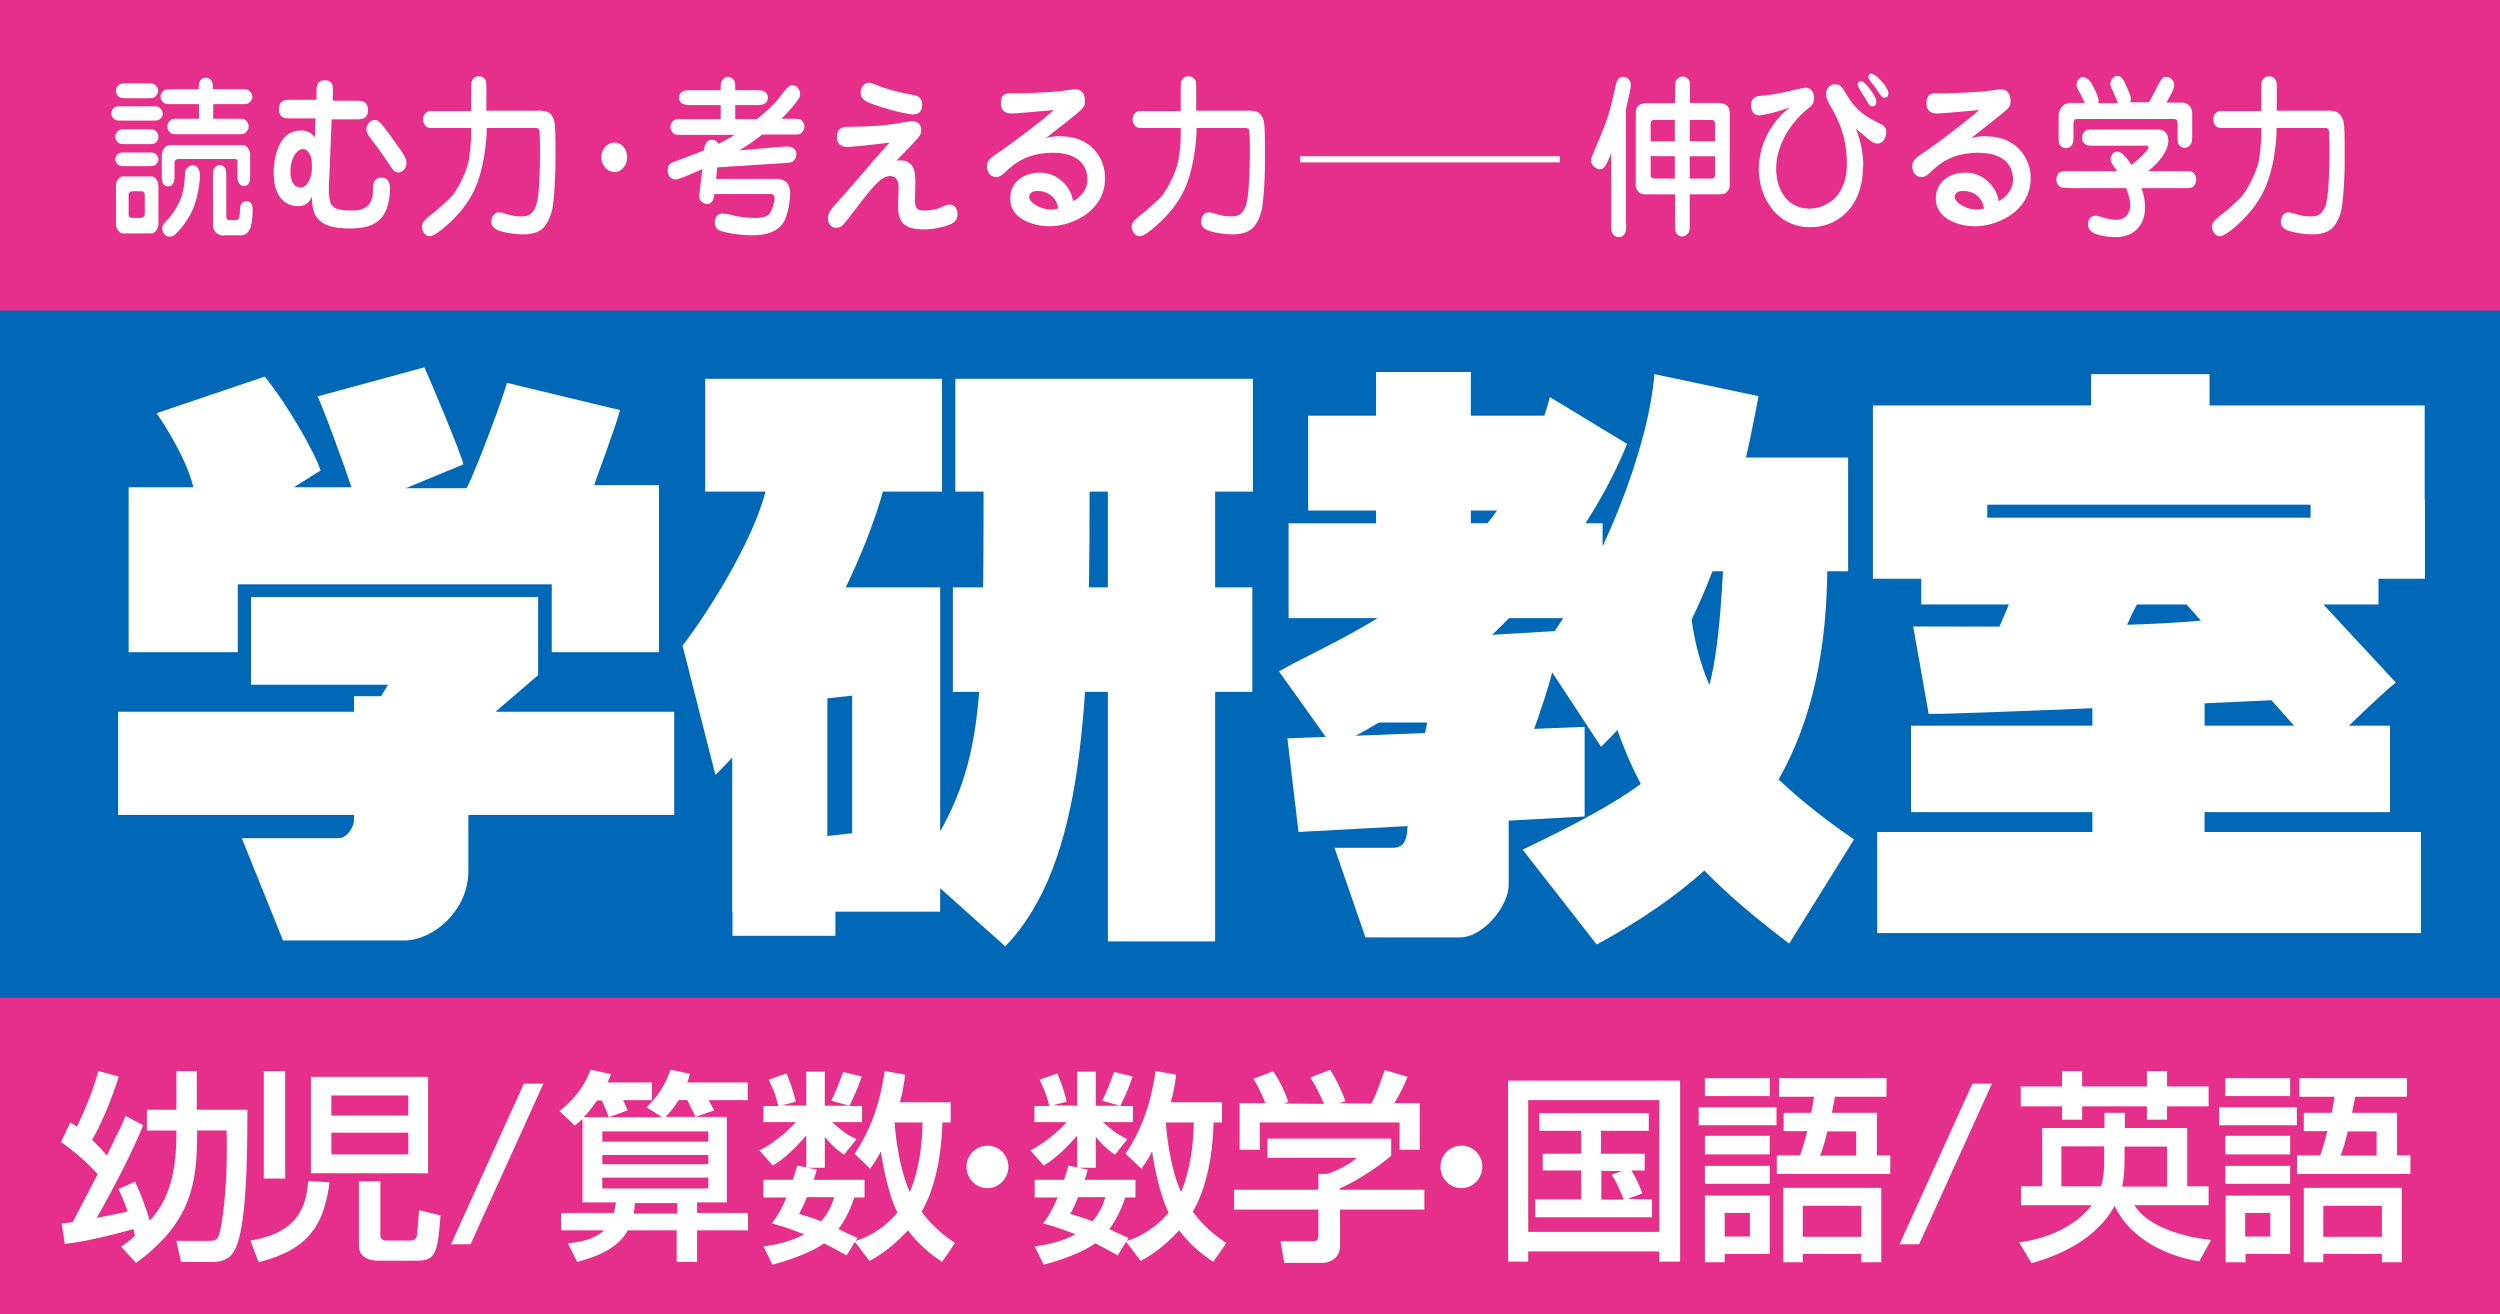<svg id="_レイヤー_2" xmlns="http://www.w3.org/2000/svg" viewBox="0 0 80.65 42.39"><defs><style>.cls-1{fill:#fff}.cls-2{fill:#0068b7}</style></defs><g id="_掲載企業"><path style="fill:#e62e8b" d="M0 0h80.65v42.39H0z"/><path class="cls-2" d="M0 10.02h80.65v22.16H0z"/><path class="cls-1" d="M4.15 15.73v5.31h3.52v-2.19H17.8v2.19h3.46v-5.39h-2.09c.03-.13.73-1.98.83-2.42l-3.65-.88c-.03.24-1.03 2.93-1.3 3.4h-1.96l1.86-.77c-.07-.34-1.1-2.79-1.26-3.13l-3.45.94c.13.2.9 2.32 1.1 2.93H9.48l.86-.54c-.13-.47-1.03-2.09-1.8-3.03l-3.49 1.18s.93 1.31 1.19 2.39H4.15Zm3.95 3.53v2.83h4.42l-.7 1.14h3.85l1.69-1.45v-2.52H8.1Zm13.65 3.7H3.81v3.33h17.94v-3.33Zm-8.67-.5h-1.66v4.01c0 .17-.2.57-.5.57H7.8l1.33 3.3h3.92c.9 0 2.06-.94 2.06-2.25v-5.62h-2.02Zm17.31-10.24h-7.64v3.64h7.64v-3.64Zm10.03 0h-9.6v3.64h9.6v-3.64Zm-15.64 3.23c-.23 1.55-1.76 4.07-2.76 5.38L23.08 25c3.29-3.26 5.18-7.84 5.55-9.76l-3.85.2Zm5.55 3.5h-6.71v10.46h6.71V18.95Zm-3.38 10.3h-3.32v.94h3.32v-.94Zm13.45-10.3h-9.66v3.37h9.66v-3.37Zm-1.2-3.22h-3.46v14.64h3.46V15.72Zm-7.47-.37c0 8.07-.03 9.45-2.12 12.65l2.82 2.52c2.59-2.69 2.72-7.87 2.72-14.8l-3.42-.37Zm18.24-1.95H42.2v3.06h7.77v-3.06Zm1.73 3.47H41.57v3.06H51.7v-3.06Zm-7.32 1.68h3.07V12h-3.06v6.56Zm-3.12 3.1 1.73 2.42c1.76-.67 7.27-4.27 9.5-9.76L50 12.81c-1.59 5.92-6.64 7.64-8.74 8.85m.27 2.15.36 3.03 9.23-.5v-2.89l-9.6.37Zm2.52-.5h1.99c-.03.27-.63 2.56-.63 3.2s-.13.84-.5.84h-1.86l1 2.89h3.06c.7 0 1.56-.97 1.56-1.71v-2.56c0-.34-.23-.84.63-1.95 0 0 1-2.52 1-3.67l-4.52.27-1.73 2.69Zm5.61-2.25 1.99 3.03c3.39-3.26 4.45-7.94 5.08-11.31l-3.36-.71c-.17 2.29-1.66 6.33-3.72 8.98m9.97-6.29H54.5v3.67h5.12v-3.67Zm-4.02 3.4c-.3 5.52-.73 6.5-6.48 9.25l2.39 3.06c5.64-3.06 7.44-6.86 7.44-12.35l-3.35.03Zm-3.62 4.81c1 3.13 2.49 5.02 5.74 7.47l2.09-3.36c-3.82-2.63-5.01-4.81-5.28-7.44l-2.56 3.33Zm26.24-9.89h-17.8v3.2h17.8v-3.2Zm-6.94-1.01h-3.82v1.61h3.82v-1.61Zm-7.17 4.04h-3.69v2.56h3.69v-2.56Zm14.12 0h-3.69v2.56h3.69v-2.56Zm-1.13 7.3H61.65v2.79H77.1v-2.79Zm1 3.43H60.56v3.26H78.1v-3.26Zm-6.98-4.41H67.5v4.94h3.62v-4.94Zm-8.9.6c.56.03 9.93-.37 12.19-.5 0 0-.36-2.86-2.89-2.56-2.52.3-7.64.24-9.8.24l.5 2.83Zm-.24-3.53h14.75v-2.8H61.98v2.8Zm2.99-.4s-.77 1.95-1.06 2.22c-.3.27 4.32-.2 4.32-.2.27-.71.76-1.92 1.06-2.09l-4.32.07Zm5.48.3 4.38 4.94s1.96-1.95 2.46-2.32l-3.06-3.3-3.79.67Zm-43.02 3.22h-.53v3.43h.53v-3.43Z"/><path class="cls-1" d="M26.9 22.6h.53v3.43h-.53zM3.9 40.23c.19-.14.32-.24.45-.36-.01-.07-.02-.12-.05-.22-.25.07-1.34.38-2.21.48l-.1-.66c.25-.03.28-.03.36-.05l.8-1.54c-.25-.29-.69-.69-1.18-1.04l.3-.63c.11.07.13.08.21.14.15-.3.54-1.17.69-1.8l.66.18c-.2.67-.58 1.58-.86 2.04.22.22.31.31.48.51.06-.14.39-.81.47-.97.04-.08.06-.15.13-.31l.57.3c-.49 1.2-1.32 2.68-1.5 2.99.29-.06.74-.14 1-.21-.15-.41-.21-.54-.3-.72l.54-.24c.09.2.28.62.47 1.26.78-.84.86-1.94.86-2.91h-.95v-.67h.95v-1.25h.66v1.25h1.63c0 1.42-.02 3.62-.36 4.42-.11.27-.29.49-.78.49h-1l-.15-.68h.96c.28 0 .36 0 .43-.24.06-.19.28-1.35.23-3.32h-.95c0 1.6-.12 2.92-1.97 4.27l-.49-.53ZM10.63 38.15c-.19 1.44-.73 2.17-2.29 2.57l-.26-.7c1.34-.22 1.8-.89 1.86-1.92l.69.04Zm-2.12-3.6h.69v3.47h-.69v-3.47Zm1.52.19h3.78v3.11h-3.78v-3.11Zm.66 1.25h2.48v-.65h-2.48v.65Zm0 1.25h2.48v-.7h-2.48v.7Zm1.58.86v1.74c0 .14.1.18.2.18h.78c.18 0 .2-.14.21-.22.01-.11.05-.64.06-.76l.69.17c-.09 1.27-.18 1.46-.78 1.46h-1.2c-.19 0-.65-.03-.65-.49v-2.07h.68ZM17.53 34.96l-2.35 5.18h-.63l2.35-5.18h.63zM18.8 36.09c-.11.1-.14.13-.26.22l-.49-.47c.37-.29.77-.7 1-1.33l.66.14c-.05.13-.07.18-.11.27h1.43v.57h-.93c.06.11.1.23.15.33l-.61.22a5.15 5.15 0 0 0-.23-.54h-.15c-.2.29-.32.43-.43.54h2.53l-.5-.32c.21-.21.55-.56.77-1.21l.63.13c-.04.13-.05.18-.09.28h1.95v.57h-1.26c.05.09.14.26.18.33l-.6.21c-.09-.18-.23-.47-.27-.54h-.28c-.19.3-.27.38-.42.54h1.98v2.76h-.96v.34h1.64v.56h-1.64v1.02h-.66v-1.02h-1.58c-.35.68-1.27.92-1.63 1.02l-.3-.6c.26-.03.8-.08 1.17-.42H18.1v-.56h1.7c.03-.11.05-.18.07-.34h-1.08v-2.72Zm.63.74h3.42v-.33h-3.42v.33Zm0 .73h3.42v-.3h-3.42v.3Zm0 .78h3.42v-.35h-3.42v.35Zm2.42.47h-1.37c-.01.16-.02.24-.04.34h1.41v-.34ZM30.67 35.53v.68h-.27c-.01.38-.06 1.84-.67 2.88.43.58.88.87 1.08 1.01l-.42.61c-.35-.24-.73-.53-1.1-1.02-.53.58-.99.85-1.24.99l-.47-.62-.27.44c-.36-.2-.54-.3-.73-.39-.32.23-.86.47-1.66.69l-.29-.59c.23-.03.82-.12 1.31-.39-.6-.24-.85-.3-1.04-.35.16-.22.29-.41.47-.84h-.74v-.57h.95c.07-.22.1-.33.14-.46l.29.06v-1.03c-.32.37-.66.72-1.08.97l-.43-.49c.53-.26.99-.7 1.17-.91h-1.04v-.52h.48c-.1-.39-.11-.4-.31-.85l.57-.2c.19.45.26.73.3.91l-.45.12.79.01v-1.1h.6v1.1h.78l-.57-.16c.18-.39.2-.44.38-.93l.6.15c-.15.41-.18.49-.4.95h.41v.52h-.97c.34.29.45.39.79.55l-.4.5c-.28-.19-.4-.32-.62-.57v.99h-.56l.3.06c-.05.16-.06.22-.1.33h1.64v.57h-.33a3.6 3.6 0 0 1-.51 1.02c.1.05.52.25.62.29l-.07.09h.01c.45-.14.93-.43 1.34-.91-.28-.56-.47-1.52-.53-1.96h-.01c-.15.28-.23.39-.34.54l-.5-.48c.59-.87.84-1.78.97-2.67l.66.12c-.03.22-.06.48-.17.89h1.65Zm-4.64 3.09c-.1.25-.18.4-.25.54.33.1.51.16.71.24.28-.32.36-.59.42-.78h-.88Zm2.83-2.41c.02.27.12 1.43.49 2.24.03-.06.4-.89.41-2.24h-.9ZM31.86 38.33c-.38 0-.68-.31-.68-.69s.31-.68.68-.68.67.31.67.68-.3.69-.67.69M39.42 35.53v.68h-.27c-.01.38-.06 1.84-.67 2.88.43.58.88.87 1.08 1.01l-.42.61c-.35-.24-.73-.53-1.1-1.02-.53.58-.99.85-1.24.99l-.47-.62-.27.44c-.36-.2-.54-.3-.73-.39-.32.23-.86.47-1.66.69l-.29-.59c.23-.03.82-.12 1.31-.39-.6-.24-.85-.3-1.04-.35.16-.22.29-.41.47-.84h-.74v-.57h.95c.07-.22.1-.33.14-.46l.28.06v-1.03c-.32.37-.66.72-1.08.97l-.43-.49c.52-.26.99-.7 1.17-.91h-1.04v-.52h.48c-.1-.39-.11-.4-.31-.85l.57-.2c.19.45.26.73.3.91l-.45.12.79.01v-1.1h.6v1.1h.78l-.57-.16c.18-.39.2-.44.38-.93l.6.15c-.15.41-.18.49-.4.95h.41v.52h-.97c.34.29.45.39.79.55l-.4.5c-.28-.19-.4-.32-.62-.57v.99h-.56l.3.06c-.04.16-.06.22-.1.33h1.64v.57h-.33a3.6 3.6 0 0 1-.51 1.02c.1.05.53.25.62.29l-.06.09h.01c.45-.14.93-.43 1.34-.91-.28-.56-.47-1.52-.53-1.96h-.01c-.15.28-.23.39-.34.54l-.51-.48c.59-.87.84-1.78.97-2.67l.66.12c-.02.22-.06.48-.17.89h1.65Zm-4.64 3.09c-.1.25-.18.4-.25.54.33.1.51.16.71.24.28-.32.36-.59.42-.78h-.88Zm2.83-2.41c.02.27.12 1.43.49 2.24.03-.06.4-.89.41-2.24h-.9ZM44.88 36.73v.55c-.36.33-1.14.84-1.65 1.05v.05h2.72v.64h-2.72v1.17c0 .47-.45.55-.53.55h-1.27l-.12-.7h1.04c.18 0 .18-.09.18-.21v-.81h-2.72v-.64h2.72v-.51h.28c.23-.07.67-.26.96-.52h-2.88v-.62h3.99Zm-4.05-1.12c-.14-.36-.3-.65-.39-.81l.63-.24c.18.25.38.64.49.99l-.15.05 1.3.01c-.16-.38-.28-.6-.44-.85l.64-.25c.14.21.39.7.49 1.02l-.21.06 1.05.01c.08-.15.18-.35.43-1.08l.74.22c-.15.35-.23.52-.43.85h.82v1.5h-.65v-.88h-4.51v.88h-.65v-1.5h.84ZM47.15 38.33c-.38 0-.68-.31-.68-.69s.3-.68.68-.68.67.31.67.68-.3.69-.67.69M48.65 34.86h5.55v5.84h-.67v-.33H49.3v.33h-.65v-5.84Zm.65 4.88h4.23v-4.25H49.3v4.25Zm3.23-1.06.76.01v.58h-3.76v-.58h1.48v-.93h-1.24v-.54h1.24v-.74h-1.35v-.57h3.53v.57h-1.54v.74h1.41v.54h-.43c.04.07.22.36.35.74l-.45.17Zm-.21-.9-.66-.01v.93h.72c-.07-.18-.21-.55-.39-.8l.33-.12ZM54.8 35.72h2.51v.58H54.8v-.58Zm.2-.94h2.09v.58H55v-.58Zm0 1.86h2.09v.6H55v-.6Zm0 .97h2.09v.58H55v-.58Zm0 .96h2.09v1.88h-1.45v.27H55v-2.15Zm.64 1.32h.81v-.76h-.81v.76Zm2.79-3.99c.06-.29.06-.36.09-.52h-1.13v-.6h3.47v.6H59.2c-.06.3-.08.39-.1.52h1.45v1.37h.43v.6h-3.66v-.6h.75c.1-.27.19-.6.23-.78h-.76v-.59h.9Zm2.26 2.42v2.4h-.64v-.27h-1.89v.27h-.63v-2.4h3.16Zm-2.53 1.58h1.89v-1h-1.89v1Zm1.72-2.62v-.78h-.93c-.1.43-.19.66-.23.78h1.16ZM64.26 34.96l-2.35 5.18h-.63l2.35-5.18h.63zM65.13 40.08c1.38-.19 2.07-.83 2.35-1.2H65.2v-.61h.68v-1.88h2.01v-.49h.66v.49h2.01v1.88h.69v.61h-2.39c.39.66 1.5 1.02 2.47 1.12l-.38.69c-.95-.14-2.22-.68-2.73-1.79-.38.69-1.15 1.42-2.68 1.85l-.41-.68Zm1.39-5.53h.65v.5h2.09v-.5h.65v.5h1.34v.64h-1.34v.43h-.65v-.43h-2.09v.43h-.65v-.43h-1.33v-.64h1.33v-.5Zm1.36 2.43H66.5v1.29h1.28c.06-.2.1-.39.1-.86v-.43Zm.66.13c0 .76-.03.93-.08 1.17h1.45v-1.29h-1.37v.13ZM71.59 35.72h2.51v.58h-2.51v-.58Zm.2-.94h2.09v.58h-2.09v-.58Zm0 1.86h2.09v.6h-2.09v-.6Zm0 .97h2.09v.58h-2.09v-.58Zm0 .96h2.09v1.88h-1.44v.27h-.64v-2.15Zm.64 1.32h.81v-.76h-.81v.76Zm2.79-3.99c.06-.29.07-.36.09-.52h-1.13v-.6h3.47v.6h-1.67c-.06.3-.08.39-.1.52h1.45v1.37h.43v.6H74.1v-.6h.75c.1-.27.19-.6.23-.78h-.76v-.59h.9Zm2.26 2.42v2.4h-.64v-.27h-1.89v.27h-.63v-2.4h3.16Zm-2.53 1.58h1.89v-1h-1.89v1Zm1.72-2.62v-.78h-.93c-.1.43-.19.66-.23.78h1.16ZM4.9 5.69c.07 0 .21.11.21.32v1.2c0 .22-.15.32-.21.32h-.94c-.07 0-.22-.1-.22-.32v-1.2c0-.22.15-.32.22-.32h.94Zm-.63.48s-.12.01-.12.12v.62c0 .11.08.12.12.12h.28s.12-.01.12-.12v-.62c0-.11-.08-.12-.12-.12h-.28Zm3.4-.91c0-.09 0-.13-.1-.13H5.75s-.12 0-.12.12v.32c0 .23 0 .44-.21.44s-.2-.22-.2-.44v-.55c0-.21.16-.34.23-.34h2.38c.16 0 .24.2.24.31v.57c0 .24 0 .44-.2.44-.07 0-.13-.04-.17-.11-.04-.06-.04-.14-.04-.33v-.3ZM6.42 3.83v-.47h-.84c-.17 0-.24 0-.29-.04a.25.25 0 0 1-.11-.2c0-.11.08-.17.11-.2.05-.04.12-.04.28-.04h.84c0-.14 0-.37.23-.37s.23.24.23.37h.87c.16 0 .23 0 .29.04.04.03.11.11.11.2 0 .11-.08.17-.11.2-.05.04-.12.04-.28.04h-.87v.47h.75c.16 0 .23 0 .29.04.03.02.1.1.1.21 0 .12-.08.18-.11.21-.05.04-.12.04-.28.04H5.79c-.17 0-.23 0-.29-.04-.03-.02-.1-.09-.1-.21s.08-.18.11-.21c.05-.04.12-.04.29-.04h.64ZM4.71 2.69c.16 0 .23 0 .28.04.03.03.11.09.11.2 0 .09-.06.17-.11.2-.05.04-.12.04-.28.04h-.58c-.16 0-.23 0-.28-.04a.236.236 0 0 1 0-.4c.05-.04.12-.04.28-.04h.58Zm.15.74c.16 0 .23 0 .28.04.04.03.11.09.11.2 0 .08-.06.15-.1.18-.05.04-.12.04-.28.04h-.89c-.16 0-.24 0-.28-.04-.04-.03-.11-.09-.11-.19 0-.09.06-.16.1-.19.05-.04.12-.04.29-.04h.89Zm-.15.74c.18 0 .24 0 .29.04.04.02.11.09.11.2 0 .1-.06.17-.1.2-.06.04-.12.04-.3.04h-.58c-.19 0-.25 0-.3-.04a.252.252 0 0 1-.11-.2c0-.09.06-.17.11-.2.05-.04.12-.04.3-.04h.58Zm0 .75c.19 0 .25 0 .3.04.06.04.1.11.1.18s-.05.14-.1.18c-.05.04-.12.04-.3.04h-.58c-.23 0-.25 0-.31-.04-.05-.04-.1-.11-.1-.18 0-.07.05-.15.1-.18.06-.04.08-.04.31-.04h.58Zm.52 2.47c0-.12.06-.18.19-.32.49-.55.52-1.03.55-1.44 0-.07 0-.16.09-.23.04-.04.11-.07.15-.07.07 0 .24.04.24.36 0 .06-.04.75-.32 1.25-.15.26-.37.54-.51.65-.06.04-.09.04-.18.04-.1 0-.2-.12-.2-.24m1.98.21c-.12 0-.35-.07-.35-.36V5.76c0-.18 0-.26.04-.32.02-.03.08-.12.18-.12.09 0 .16.07.18.12.03.06.03.14.03.33v1.2c0 .08.01.13.12.13h.19c.12 0 .12-.12.13-.31 0-.11.02-.3.21-.3.2 0 .2.21.2.31s-.02.42-.08.57c-.06.14-.16.22-.29.22h-.56ZM10.21 3.02c0-.23.01-.43.26-.43.29 0 .28.22.27.46v.2h.73c.19 0 .4 0 .4.3s-.21.3-.4.3h-.77l-.09 2.19c0 .13 0 .46.09.57.1.15.31.18.65.18.19 0 .66 0 .68-.6.01-.27.02-.31.08-.38.05-.06.12-.08.2-.08.25 0 .27.24.27.36 0 .22-.04.75-.36 1.02-.18.16-.46.26-.95.26-1.17 0-1.19-.56-1.21-1.03-.05.12-.14.31-.45.31s-.78-.2-.78-1.07c0-.34.09-1.37.88-1.37.27 0 .37.13.45.22l.02-.61H9.4c-.19 0-.4 0-.4-.3s.21-.3.4-.3h.81V3Zm-.18 2.04c-.04-.11-.12-.25-.26-.25-.18 0-.4.27-.4.74 0 .43.23.5.32.5.28 0 .37-.44.37-.59 0-.27 0-.32-.03-.4m2.79.49c-.1 0-.15-.07-.31-.32-.09-.13-.38-.55-.49-.68-.14-.18-.2-.27-.2-.38 0-.16.13-.3.27-.3.13 0 .2.07.84.98.16.23.17.3.18.38.02.18-.12.34-.29.34M17.51 3.58c.29 0 .35.26.37.33.04.18.04.57.04 1.34 0 .27-.03 1.09-.1 1.48-.06.29-.21.57-.35.67-.12.09-.3.16-.6.16-.25 0-.67-.06-.84-.15-.12-.06-.18-.15-.18-.26 0-.12.08-.3.24-.3.05 0 .07 0 .3.07.19.06.36.06.42.06.16 0 .35 0 .48-.34.11-.28.13-1.15.13-1.76 0-.13 0-.63-.03-.7-.02-.04-.06-.05-.11-.05H15.7v.12s-.02.8-.26 1.53c-.13.4-.4.98-1.18 1.62-.06.04-.26.22-.4.22s-.25-.16-.25-.32c0-.14.15-.26.41-.46.07-.06.39-.34.52-.47.2-.21.54-.84.6-1.3.02-.2.06-.48.06-.7v-.24h-1.15c-.21 0-.26 0-.33-.08a.306.306 0 0 1-.07-.2c0-.11.05-.18.11-.23.05-.04.12-.04.29-.04h1.15v-.67c0-.23 0-.29.07-.37a.23.23 0 0 1 .18-.08c.12 0 .18.07.21.12.03.06.03.13.03.32v.67h1.8ZM20.23 5.08c0 .26-.19.47-.41.47s-.42-.22-.42-.47.18-.48.42-.48.41.21.41.48M22.65 5.46c-.62.27-.78.33-.87.33-.08 0-.24-.07-.24-.3 0-.15.08-.21.11-.23.06-.03.9-.34 1.06-.41.01-.1.05-.34.26-.34.09 0 .16.05.21.13.04-.02.29-.14.52-.29h-1.68c-.16 0-.23 0-.28-.04a.265.265 0 0 1-.11-.21c0-.04.01-.14.11-.22.06-.04.12-.04.28-.04h1.23v-.45h-.95c-.15 0-.39 0-.39-.24s.24-.24.39-.24h.95c0-.17 0-.25.04-.3.05-.08.12-.13.2-.13.07 0 .15.04.2.13.03.05.03.14.03.3h.66c.15 0 .39 0 .39.24s-.24.24-.39.24h-.66v.45h.7c.4-.31.63-.57.72-.69.3-.39.34-.4.43-.4.1 0 .24.11.24.28 0 .04 0 .08-.03.13s-.2.31-.57.67h.34c.16 0 .23 0 .29.04.04.03.11.1.11.21 0 .05-.01.14-.11.22-.05.04-.12.04-.29.04h-.96c-.35.27-.54.39-.73.51l1.42-.12h.13c.05 0 .28.01.28.24 0 .08-.03.16-.09.22-.05.05-.11.06-.29.07l-2.17.14-.04.37h2.01c.08 0 .24.08.26.11.1.11.12.24.12.35 0 .19-.06.72-.23.97-.27.39-.83.39-1.01.39-.43 0-.91-.1-1.03-.15-.13-.05-.16-.2-.16-.27 0-.06.02-.28.25-.28.06 0 .16.02.23.03.23.06.49.11.81.11.1 0 .32 0 .44-.1.11-.09.2-.42.2-.55 0-.05-.03-.12-.12-.12h-1.83c0 .1-.04.32-.23.32a.26.26 0 0 1-.17-.07c-.07-.06-.08-.12-.08-.19 0-.02.02-.21.02-.22l.08-.64ZM28.02 2.67c.07 0 .1.01.38.12.35.13.75.22.99.26.17.03.36.07.36.32 0 .32-.23.32-.29.32-.23 0-.89-.18-1.28-.32-.22-.08-.45-.17-.41-.44.02-.14.13-.26.26-.26m1.33 2.6c.16.16.17.38.17.65 0 .08-.01.45-.01.53 0 .3.08.34.3.34.25 0 .43-.05.56-.11.16-.07.18-.08.25-.08.17 0 .26.14.26.31 0 .1-.03.24-.24.33-.19.08-.52.16-.84.16-.75 0-.84-.32-.84-.82 0-.08.02-.44.02-.5 0-.1 0-.4-.28-.4s-.58.38-.99.91c-.42.55-.47.61-.52.66a.32.32 0 0 1-.23.1c-.14 0-.26-.12-.26-.3 0-.16.07-.27.27-.49.28-.31.81-.92 1.1-1.26.03-.05.07-.08.1-.12.42-.47.46-.52.51-.58-.66.09-1.28.14-1.33.14-.09 0-.36 0-.36-.32 0-.33.25-.33.38-.33.36 0 .69-.02 1.05-.04.16-.01.93-.14.99-.14.26 0 .3.2.3.27 0 .17-.04.21-.39.58-.14.14-.31.32-.41.42.17-.01.3-.02.42.09M34.23 4.4c.98 0 1.42.72 1.42 1.34 0 1.11-1.12 1.56-1.8 1.56-.44 0-1.26-.2-1.26-.89 0-.57.48-.84.95-.84s.74.27.88.45c.14.2.17.33.2.47.12-.07.46-.28.46-.7 0-.15-.04-.52-.41-.71-.22-.12-.47-.15-.71-.15-.72 0-1.13.26-1.45.55-.19.18-.25.23-.38.23-.21 0-.29-.21-.29-.34 0-.17.09-.26.3-.4.55-.37 1.55-1.14 1.86-1.42-.02 0-1.18.11-1.35.11-.1 0-.36 0-.36-.33s.2-.32.39-.32c.66 0 1.35-.05 1.54-.07.07-.01.4-.06.47-.06.08 0 .31.03.31.38 0 .17-.06.23-.21.36-.28.24-.76.6-1.05.84.11-.03.24-.07.48-.07m-.75 1.77c-.26 0-.27.17-.27.19 0 .2.4.41.7.41.1 0 .17-.02.23-.03-.02-.35-.33-.57-.66-.57M40.4 3.58c.29 0 .35.26.37.33.04.18.04.57.04 1.34 0 .27-.03 1.09-.1 1.48-.05.29-.21.57-.35.67-.12.09-.3.16-.6.16-.25 0-.67-.06-.84-.15-.12-.06-.17-.15-.17-.26 0-.12.08-.3.24-.3.04 0 .07 0 .3.07.2.06.36.06.42.06.16 0 .35 0 .48-.34.1-.28.13-1.15.13-1.76 0-.13 0-.63-.03-.7-.02-.04-.06-.05-.11-.05H38.6v.12s-.02.8-.26 1.53c-.13.4-.4.98-1.18 1.62-.05.04-.26.22-.4.22s-.25-.16-.25-.32c0-.14.15-.26.41-.46.07-.06.39-.34.52-.47.19-.21.54-.84.59-1.3.03-.2.06-.48.06-.7v-.24h-1.15c-.21 0-.26 0-.33-.08a.306.306 0 0 1-.07-.2c0-.11.05-.18.11-.23.05-.04.12-.04.29-.04h1.15v-.67c0-.23 0-.29.07-.37.05-.06.11-.08.18-.08.12 0 .18.07.22.12.03.06.03.13.03.32v.67h1.79ZM41.94 5.04h4.25v.2h-4.25zM46.19 5.04h4.13v.2h-4.13zM55.45 3.33c.08 0 .35 0 .35.32v2.32c0 .13-.07.2-.09.22-.03.04-.08.08-.26.08h-.94v.91c0 .23 0 .29-.07.37-.05.04-.1.08-.17.08-.11 0-.18-.08-.2-.13-.03-.06-.03-.13-.03-.32v-.91h-.92c-.18 0-.22-.04-.26-.08a.31.31 0 0 1-.09-.22V3.65c0-.32.27-.32.35-.32h.92v-.41c0-.24 0-.29.07-.37.05-.05.1-.08.17-.08.12 0 .18.08.21.12.03.06.03.14.03.32v.41h.94Zm-.12 1.23v-.49c0-.17-.02-.2-.14-.2h-.68v.69h.82Zm-.82.48v.72h.68c.12 0 .14-.03.14-.2v-.52h-.82Zm-1.26 0v.52c0 .16.02.2.14.2h.64v-.72h-.78Zm.78-.48v-.69h-.64c-.13 0-.14.05-.14.2v.49h.78ZM52.46 7.2c0 .23 0 .29-.07.37-.05.06-.11.08-.17.08-.1 0-.17-.06-.2-.12-.04-.06-.04-.14-.04-.32V4.94c-.16.4-.23.52-.38.52-.07 0-.27-.09-.27-.29 0-.06.03-.13.04-.16.49-1.15.53-1.24.77-2.33.03-.1.09-.2.22-.2.14 0 .25.11.25.27 0 .11-.13.65-.16.78V7.2ZM60.03 2.62c.08 0 .13.06.25.2.1.12.25.33.25.46 0 .11-.06.15-.12.15-.08 0-.13-.06-.25-.28-.03-.05-.18-.28-.2-.33-.01-.02-.03-.06-.03-.09s.01-.06.03-.08c.02-.02.05-.03.07-.03m.34-.24c.15 0 .55.45.55.62 0 .08-.03.15-.12.15s-.1-.03-.26-.27c-.03-.05-.21-.27-.24-.32-.02-.03-.03-.07-.02-.11.01-.04.05-.08.1-.08m-.28 2.99c0 1.35-.85 1.97-1.7 1.97-1.07 0-1.66-.94-1.66-1.88 0-.45.14-.96.45-1.4.2-.3.41-.47.56-.59-.36.14-.87.26-1 .26-.23 0-.26-.23-.26-.32 0-.19.1-.28.24-.3.46-.05.55-.06 1.08-.18.35-.08.39-.09.45-.09.12 0 .26.11.26.32 0 .2-.07.26-.25.4-.41.34-.97 1.05-.97 1.9 0 .69.38 1.28 1.07 1.28.41 0 1.21-.27 1.21-1.44 0-.93-.32-1.5-.48-1.78-.12-.21-.19-.34-.19-.48 0-.12.08-.31.29-.31.17 0 .19.04.42.41.26.43.59.64.93.81.2.1.3.14.3.33 0 .11-.07.36-.28.36-.12 0-.18-.03-.7-.48.09.23.24.65.24 1.22M64.08 4.4c.98 0 1.43.72 1.43 1.34 0 1.11-1.12 1.56-1.8 1.56-.44 0-1.26-.2-1.26-.89 0-.57.48-.84.95-.84s.74.27.88.45c.15.2.17.33.2.47.12-.07.46-.28.46-.7 0-.15-.04-.52-.41-.71-.22-.12-.47-.15-.72-.15-.72 0-1.14.26-1.45.55-.19.18-.25.23-.38.23-.21 0-.29-.21-.29-.34 0-.17.09-.26.3-.4.55-.37 1.55-1.14 1.86-1.42-.02 0-1.17.11-1.35.11-.09 0-.35 0-.35-.33s.19-.32.39-.32c.67 0 1.35-.05 1.54-.07.07-.01.4-.06.47-.06.08 0 .31.03.31.38 0 .17-.06.23-.22.36-.28.24-.76.6-1.05.84.12-.03.25-.07.49-.07m-.75 1.77c-.26 0-.27.17-.27.19 0 .2.4.41.7.41.1 0 .17-.02.24-.03-.03-.35-.33-.57-.66-.57M66.73 6.06c-.2 0-.26 0-.32-.08a.264.264 0 0 1-.07-.19c0-.13.07-.21.11-.23.06-.04.13-.04.29-.04h1.56c-.19-.26-.21-.3-.21-.38 0-.13.09-.25.21-.25.18 0 .39.32.46.43.26-.2.55-.48.55-.56 0-.06-.05-.06-.1-.06h-1.64c-.16 0-.24 0-.29-.04a.248.248 0 0 1-.11-.22c0-.11.06-.19.11-.22.05-.04.12-.04.29-.04h2.04c.22 0 .34.13.34.36 0 .3-.26.67-.65.98h1.15c.2 0 .26 0 .33.08.05.05.07.12.07.2 0 .12-.07.2-.11.23-.05.04-.12.04-.29.04h-1.36c.07.24.11.42.11.6 0 .72-.48.98-.95.98-.33 0-.65-.08-.76-.17a.28.28 0 0 1-.13-.24c0-.05.01-.28.26-.28.05 0 .16.04.2.05.23.07.36.08.46.08.44 0 .44-.44.44-.47 0-.07-.01-.24-.13-.55h-1.85Zm1.59-2.75c-.03-.09-.1-.23-.15-.35-.08-.18-.09-.21-.09-.25 0-.1.09-.26.22-.26.16 0 .22.15.32.38.09.21.12.28.12.37 0 .05-.01.08-.03.1h.62l.18-.34c.24-.46.25-.48.38-.48s.25.13.25.26c0 .09-.06.21-.09.28l-.16.29h.5c.21 0 .33.17.33.34v.67c0 .18 0 .26-.04.32-.06.1-.14.13-.2.13-.1 0-.17-.07-.2-.12-.03-.06-.03-.14-.03-.32v-.3c0-.16-.02-.19-.14-.19h-3.08c-.09 0-.14 0-.14.18v.31c0 .23 0 .29-.07.37a.25.25 0 0 1-.17.08c-.1 0-.17-.06-.21-.12-.03-.06-.03-.14-.03-.32v-.61c0-.08.06-.41.4-.41h.45c-.05-.09-.06-.11-.13-.26-.12-.22-.14-.25-.14-.31 0-.13.09-.26.2-.26.16 0 .26.16.32.27.06.11.19.37.19.48 0 .04 0 .07-.02.09h.63ZM75.22 3.58c.29 0 .35.26.38.33.04.18.04.57.04 1.34 0 .27-.03 1.09-.1 1.48-.05.29-.21.57-.35.67-.12.09-.29.16-.59.16-.25 0-.67-.06-.85-.15-.12-.06-.17-.15-.17-.26 0-.12.08-.3.24-.3.05 0 .07 0 .3.07.19.06.36.06.42.06.16 0 .35 0 .48-.34.1-.28.13-1.15.13-1.76 0-.13 0-.63-.03-.7-.02-.04-.06-.05-.1-.05h-1.58v.12s-.01.8-.26 1.53c-.13.4-.4.98-1.17 1.62-.06.04-.27.22-.4.22-.14 0-.25-.16-.25-.32 0-.14.15-.26.41-.46.08-.06.39-.34.52-.47.19-.21.54-.84.6-1.3.02-.2.06-.48.06-.7v-.24H71.8c-.21 0-.26 0-.33-.08a.306.306 0 0 1-.07-.2c0-.11.05-.18.11-.23.05-.04.13-.04.29-.04h1.15v-.67c0-.23 0-.29.07-.37.06-.06.11-.08.18-.08.12 0 .18.07.21.12.04.06.04.13.04.32v.67h1.79Z"/><path class="cls-2" d="M27.49 26.88v-4.44l-.8.09v4.44l.8-.09z"/></g></svg>